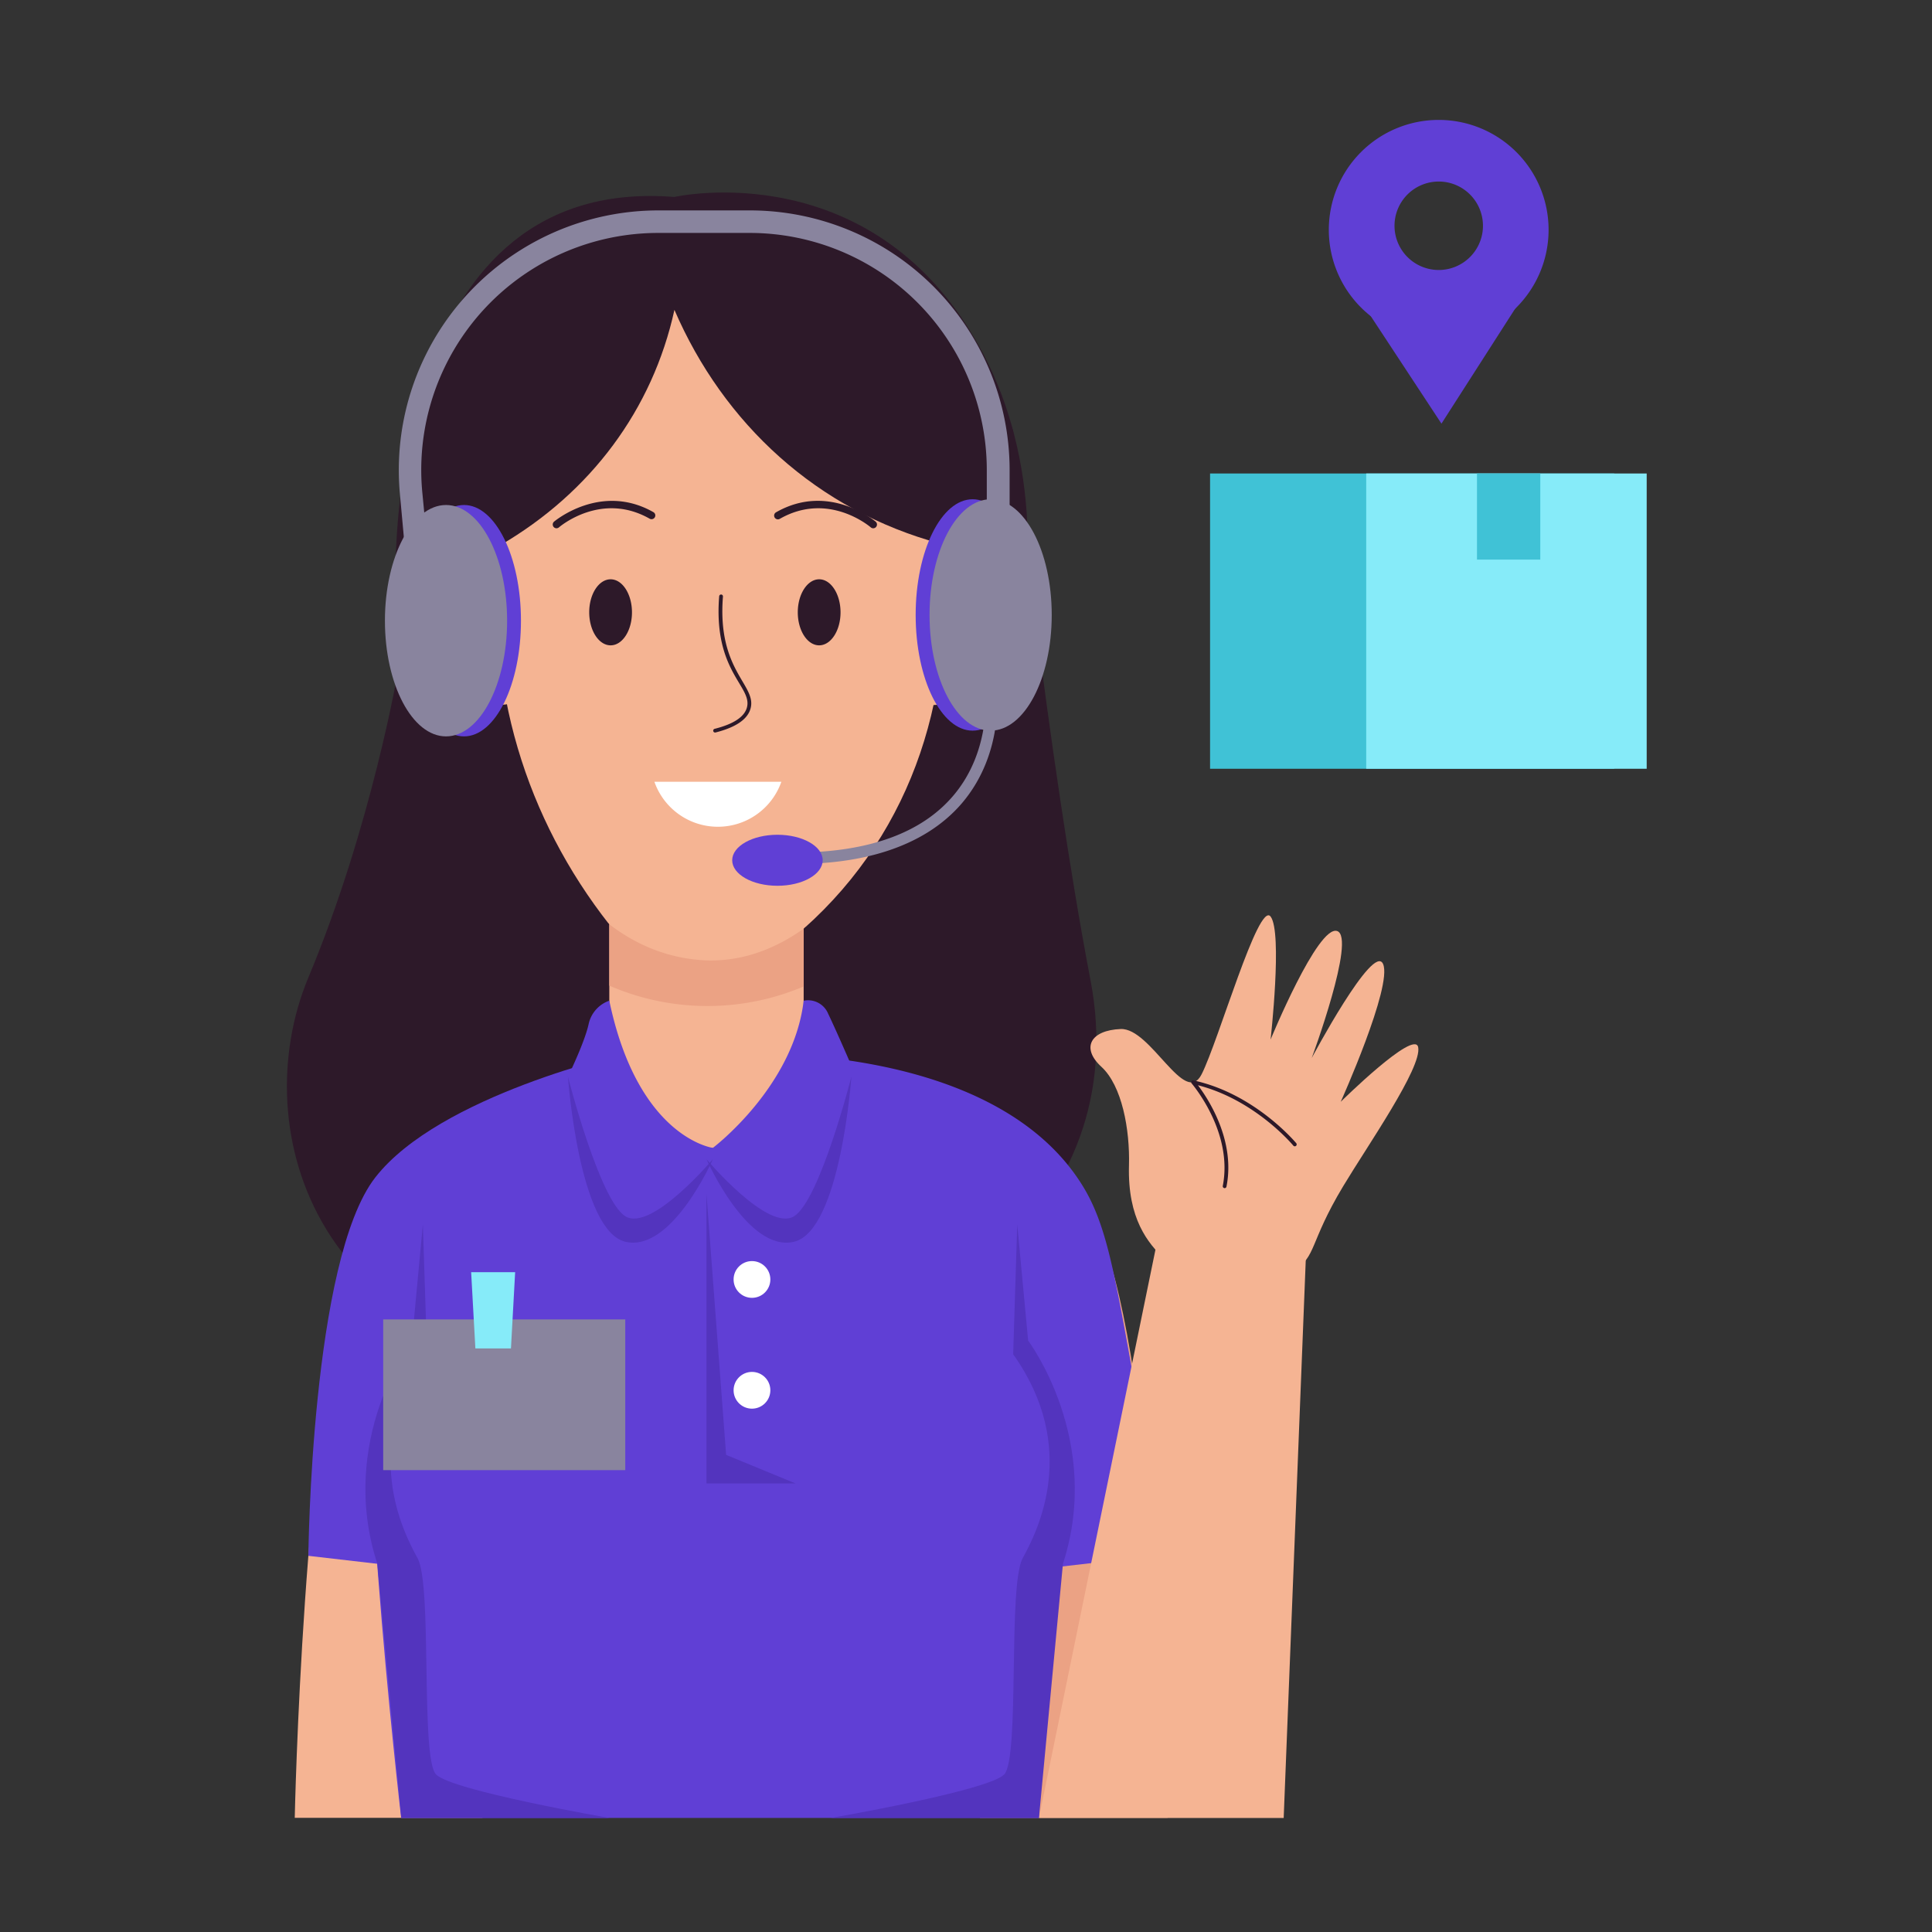 <svg xmlns="http://www.w3.org/2000/svg" version="1.1" xmlns:xlink="http://www.w3.org/1999/xlink" width="512" height="512" x="0" y="0" viewBox="0 0 512 512" style="enable-background:new 0 0 512 512" xml:space="preserve" class=""><rect x="0" y="0" width="512" height="512" fill="#333333" stroke="none"/><g><clipPath id="a"><path d="M161.47 215.9h51.51v95.67h-51.51z" fill="#000000" opacity="1" data-original="#000000"></path></clipPath><g data-name="Customer Cervice"><path fill="#2d1929" d="M289 259.78c-11.47-59.82-20.55-146-20.55-146L105.6 177.15s-7 41.55-23.88 81.91 1.75 103.07 84 104.51S300.43 319.61 289 259.78z" opacity="1" data-original="#2d1929" class=""></path><g clip-path="url(#a)"><path fill="#f5b493" d="M161.47 215.9h51.51v95.67h-51.51z" opacity="1" data-original="#f5b493" class=""></path><path fill="#eba284" d="M156.15 258.6a65.3 65.3 0 0 0 62.66 0v-35.42h-62.66z" opacity="1" data-original="#eba284" class=""></path></g><path fill="#f5b493" d="M152.94 284.18s-46.72 7.32-59.69 50.56-15.14 147-15.14 147h49.73z" opacity="1" data-original="#f5b493" class=""></path><path fill="#603fd5" d="M165.7 279.17s-49.22 11-66.25 32.87-17.73 100.27-17.73 100.27l67.82 7.84z" opacity="1" data-original="#e73f46" class=""></path><path fill="#eba284" d="M234.6 284.18s46.72 7.32 59.69 50.56 15.14 147 15.14 147h-49.74z" opacity="1" data-original="#eba284" class=""></path><path fill="#603fd5" d="M214.77 279.87c18.72 1.6 56.1 7.71 72.44 34.87C292.76 324 295 335.43 299.1 358a460.14 460.14 0 0 1 6.72 54.32L238 420.15z" opacity="1" data-original="#e73f46" class=""></path><path fill="#f5b493" d="M118 138.56s1.23-59.71 43.52-74.83c.39-.07.75-.11 1.13-.17 27.88-10.72 48.21-.17 50 .17a53 53 0 0 1 18.47 11.33c24.22 22.68 25.09 63.49 25.09 63.5a46.47 46.47 0 0 1 .33 6.93c-.38 11.39-7.25 37.87-8.72 46.93-8.67 28.54-31 63.57-61.3 62.07-36.8-2.2-51.6-47.17-55.83-60.84-4.54-14.69-8.23-28.94-8.85-31.11a44.59 44.59 0 0 1-1.6-15.36c-.81-3.02-1.57-5.96-2.24-8.62z" opacity="1" data-original="#f5b493" class=""></path><g fill="#2d1929"><path d="M189.37 193.15c5-1.26 7.84-3.13 8.55-5.58 1.63-5.62-8.94-9.48-7.33-29.56a.51.51 0 0 1 .54-.46.5.5 0 0 1 .46.54c-1.59 19.81 9.12 23.48 7.29 29.76-.81 2.81-3.93 4.92-9.27 6.27a.5.5 0 0 1-.24-.97zM222.75 162.28c0 4.83-2.55 8.74-5.67 8.74s-5.66-3.92-5.66-8.75 2.55-8.75 5.67-8.75 5.66 3.93 5.66 8.76zM231.42 140a1 1 0 0 1-.65-.24c-.46-.39-11.37-9.53-24.08-2.28a1 1 0 1 1-1-1.73c14-8 26.25 2.39 26.38 2.5a1 1 0 0 1-.65 1.75zM167.48 162.27c0 4.83-2.53 8.75-5.66 8.75s-5.66-3.91-5.67-8.74 2.53-8.75 5.66-8.76 5.66 3.91 5.67 8.75zM147.48 140a1 1 0 0 1-.66-1.75c.13-.11 12.43-10.47 26.38-2.5a1 1 0 0 1-1 1.73c-12.71-7.25-23.62 1.89-24.08 2.28a1 1 0 0 1-.64.24z" fill="#2d1929" opacity="1" data-original="#2d1929" class=""></path></g><path fill="#603fd5" d="M172.22 278.52s-65.56 15.14-72.77 49 6.86 154.25 6.86 154.25h169s6.48-137.67 0-167.94-72.85-39.63-103.09-35.31z" opacity="1" data-original="#e73f46" class=""></path><path fill="#f5b493" d="m309.91 313.12-34.59 168.66h64.87L346.67 318zM161.47 281.54s12.68 22.93 27.45 22.66 24.06-25 24.06-25-33.28-18.97-51.51 2.34z" opacity="1" data-original="#f5b493" class=""></path><path fill="#603fd5" d="M161.47 265.19a8.46 8.46 0 0 0-5.48 6.22c-1.09 4.95-5.48 13.91-5.48 13.91s8.91 34 19.15 38.61 19.26-19.73 19.26-19.73-19.85-2.61-27.45-39.01z" opacity="1" data-original="#e73f46" class=""></path><path fill="#603fd5" d="M188.92 304.2s21.37-16.13 24.06-39a5.76 5.76 0 0 1 6.48 3.42c2.16 4.51 5.76 12.83 5.76 12.83s-8.83 40.13-18.15 43.07-18.15-20.32-18.15-20.32z" opacity="1" data-original="#e73f46" class=""></path><path fill="#5334be" d="m112.06 324.51-2.88 30.77s-19.89 26.37-9.18 59.14l6.35 67.36h55.16s-41.76-7.21-45.95-11.53-.93-50.1-4.9-57.31-15.13-29.19 2.52-54.05zM269.58 324.51l2.89 30.77s19.88 26.37 9.22 59.14l-6.36 67.36h-55.15s41.76-7.21 45.94-11.53.94-50.1 4.9-57.31 15.14-29.19-2.52-54.05zM150.51 285.32s2.87 40.77 15.19 43.75 23.22-21.88 23.22-21.88-16.35 19.44-23.22 15.12-15.19-36.99-15.19-36.99z" opacity="1" data-original="#cc3745" class=""></path><path fill="#5334be" d="M225.63 285.32s-2.87 40.77-15.18 43.75-23.23-21.88-23.23-21.88 16.35 19.44 23.23 15.12 15.18-36.99 15.18-36.99zM187.22 316.36v76.76h23.59l-18.38-7.56z" opacity="1" data-original="#cc3745" class=""></path><circle cx="199.28" cy="339.07" r="4.87" fill="#ffffff" opacity="1" data-original="#ffffff" class=""></circle><circle cx="199.28" cy="368.44" r="4.87" fill="#ffffff" opacity="1" data-original="#ffffff" class=""></circle><path fill="#f5b493" d="M342.71 336.9c6.33-4 4.12-7.35 13.24-22.53 6.42-10.69 20.95-31.5 19.88-36.86-1-4.81-20.52 14.47-20.52 14.47s13.78-30.66 11.22-36.51-18.91 24.92-18.91 24.92 11.86-32 6.73-33.66-17.63 28.76-17.63 28.76 3.2-28.44 0-32.6-13.79 32.94-18.27 41.79S305 272.38 297 272.7s-10.58 5-5.13 10 7.59 16.57 7.32 26.19c-.39 14.13 5.06 20.59 9.37 24.73 8.44 8.17 24.27 9.57 34.15 3.28z" opacity="1" data-original="#f5b493" class=""></path><path fill="#2d1929" d="M324.54 314.87a.5.5 0 0 1-.49-.59c2.8-14.33-8.13-27-8.24-27.15a.49.49 0 0 1 .48-.81c16.3 3.52 27.12 16.51 27.23 16.64a.5.5 0 0 1-.78.64c-.1-.13-10.09-12.12-25.27-16 2.64 3.5 10 14.57 7.56 26.85a.5.5 0 0 1-.49.42z" opacity="1" data-original="#2d1929" class=""></path><path fill="#ffffff" d="M173.42 207.17h33.65a17.83 17.83 0 0 1-33.65 0z" opacity="1" data-original="#ffffff" class=""></path><path fill="#2d1929" d="M260.69 94c-28.33-54-82-41.8-82-41.8-72.07-5.77-78.56 85.77-72.07 134.64S161.47 245 161.47 245c-21.94-27.93-33.14-63.22-28.86-100.53 23.91-13.94 40.33-35.94 46.12-62.35 13 30.12 37.79 53.17 70.64 62 4.28 38.24-6.87 75.75-36.39 102C263.08 230.37 289 148.06 260.69 94z" opacity="1" data-original="#2d1929" class=""></path><path fill="#f5b493" d="M232.73 158.42c4.58-11.32 15.83-17.44 25.15-13.68s13.16 16 8.59 27.31-15.83 17.44-25.15 13.68-13.16-16-8.59-27.31z" opacity="1" data-original="#f5b493" class=""></path><path fill="#2d1929" d="M250.13 177.65a.5.5 0 0 1-.32-.88c1-.83 3.5-3.39 3.39-5.32-.12-2.3-3.52-3.08-3.56-3.09a.5.5 0 0 1-.39-.5c.27-7.44 4.22-17.86 11.54-16.4a.5.5 0 0 1 .39.59.51.51 0 0 1-.59.39c-6.46-1.28-10 8.46-10.32 15.06 1.06.32 3.79 1.39 3.93 3.9.16 2.81-3.58 6-3.74 6.13a.52.52 0 0 1-.33.12z" opacity="1" data-original="#2d1929" class=""></path><path fill="#f5b493" d="M121 144.74c9.32-3.76 20.57 2.36 25.15 13.68s.73 23.54-8.59 27.31-20.58-2.37-25.15-13.68-.7-23.55 8.59-27.31z" opacity="1" data-original="#f5b493" class=""></path><path fill="#2d1929" d="M128.77 177.65a.52.52 0 0 1-.33-.12c-.16-.13-3.9-3.32-3.74-6.14.14-2.5 2.87-3.57 3.93-3.89-.36-6.61-3.86-16.35-10.32-15.06a.51.51 0 0 1-.59-.39.5.5 0 0 1 .39-.59c7.32-1.46 11.27 9 11.54 16.4a.5.5 0 0 1-.39.5s-3.44.8-3.56 3.09c-.11 1.93 2.41 4.49 3.39 5.32a.5.5 0 0 1-.32.88z" opacity="1" data-original="#2d1929" class=""></path><ellipse cx="257.75" cy="162.97" fill="#603fd5" rx="15.09" ry="30.66" opacity="1" data-original="#e73f46" class=""></ellipse><ellipse cx="262.53" cy="162.97" fill="#89849e" rx="16.19" ry="30.66" opacity="1" data-original="#efbd42" class=""></ellipse><ellipse cx="122.97" cy="164.49" fill="#603fd5" rx="15.09" ry="30.66" opacity="1" data-original="#e73f46" class=""></ellipse><ellipse cx="118.2" cy="164.49" fill="#89849e" rx="16.19" ry="30.66" opacity="1" data-original="#efbd42" class=""></ellipse><path fill="#89849e" d="M264.51 156.52a3 3 0 0 1-3-3v-29a62.86 62.86 0 0 0-62.79-62.79h-24.3a62.81 62.81 0 0 0-62.5 68.79l1.57 16.36a3 3 0 0 1-6 .57L106 131.13a68.82 68.82 0 0 1 68.47-75.37h24.3a68.86 68.86 0 0 1 68.79 68.79v29a3 3 0 0 1-3.05 2.97zM211.42 228.94a1.5 1.5 0 0 1 0-3c18.92-.18 32.75-5.21 41.1-14.95 10.77-12.55 8.55-28.85 8.53-29a1.5 1.5 0 1 1 3-.43c.11.72 2.45 17.76-9.19 31.37-10.45 12.15-27.55 16.01-43.44 16.01z" opacity="1" data-original="#efbd42" class=""></path><ellipse cx="206.03" cy="227.98" fill="#603fd5" rx="11.99" ry="6.76" opacity="1" data-original="#e73f46" class=""></ellipse><path fill="#40c2d6" d="M320.68 125.48h107.1v78.25h-107.1z" opacity="1" data-original="#40c2d6" class=""></path><path fill="#86ebf9" d="M362.06 125.48h74.33v78.25h-74.33z" opacity="1" data-original="#86ebf9" class=""></path><path fill="#40c2d6" d="M391.42 125.48h16.77v22.82h-16.77z" opacity="1" data-original="#40c2d6" class=""></path><path fill="#603fd5" d="M354.46 70.39 382 112.27l26.1-40.72a113.3 113.3 0 0 1-53.64-1.16z" opacity="1" data-original="#e73f46" class=""></path><path fill="#603fd5" d="M381.27 31.78a29.12 29.12 0 1 0 29.12 29.12 29.12 29.12 0 0 0-29.12-29.12zm0 39.77A11.72 11.72 0 1 1 393 59.83a11.72 11.72 0 0 1-11.73 11.72z" opacity="1" data-original="#e73f46" class=""></path><path fill="#89849e" d="M101.55 349.66h64.15v39.94h-64.15z" opacity="1" data-original="#efbd42" class=""></path><path fill="#86ebf9" d="M135.41 357.35h-9.43l-1.12-20.21h11.66z" opacity="1" data-original="#86ebf9" class=""></path></g></g></svg>